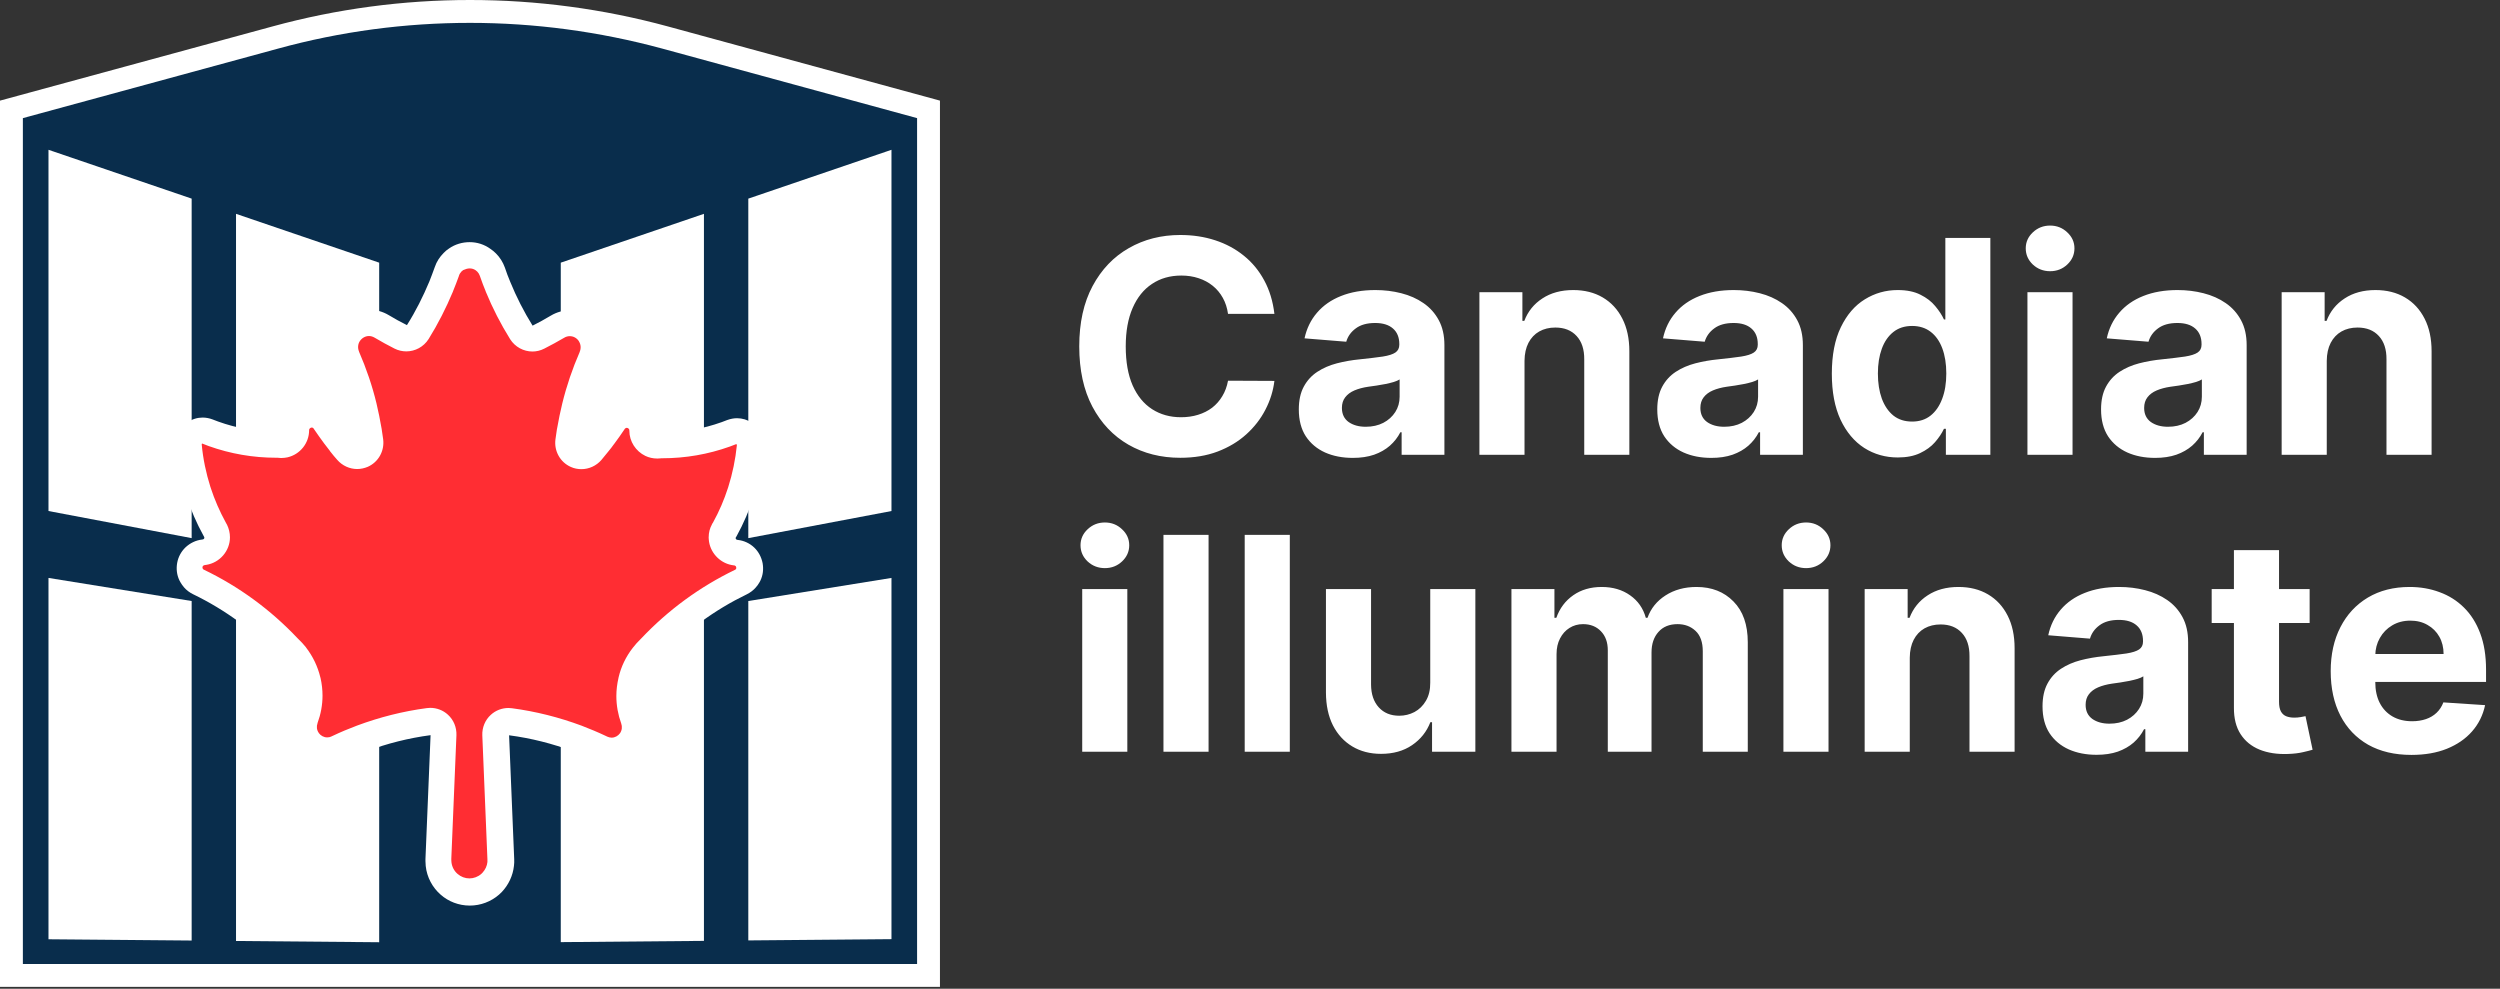 <svg width="842" height="333" viewBox="0 0 842 333" fill="none" xmlns="http://www.w3.org/2000/svg">
<rect x="0" y="0" width="842" height="333" fill="#333333" stroke="none"/>
<path d="M3.851 328.516V36.819L92.662 12.632C114.037 6.817 136.105 3.851 158.289 3.851C180.472 3.851 202.54 6.817 223.915 12.632L312.726 36.819V328.516H3.851Z" fill="#092d4c"/>
<path d="M158.289 7.703C180.126 7.703 201.847 10.63 222.914 16.329L308.875 39.784V324.665H7.703V39.784L93.664 16.368C114.73 10.591 136.452 7.703 158.289 7.703ZM158.289 0C135.874 0 113.459 2.966 91.661 8.935L0 33.892V332.368H316.577V33.892L224.916 8.897C203.118 2.966 180.703 0 158.289 0Z" fill="white"/>
<path d="M16.33 50.452C32.389 55.921 48.45 61.428 64.548 66.897C64.548 105.025 64.548 143.115 64.548 181.242C48.488 178.2 32.428 175.157 16.33 172.115C16.33 131.561 16.33 91.006 16.33 50.452Z" fill="white"/>
<path d="M79.491 72.019C95.551 77.488 111.611 82.996 127.709 88.465C127.709 123.357 127.709 158.289 127.709 193.182C111.649 190.139 95.589 187.097 79.491 184.054C79.491 146.696 79.491 109.377 79.491 72.019Z" fill="white"/>
<path d="M16.33 194.645C32.389 197.225 48.45 199.806 64.548 202.425C64.548 240.553 64.548 278.642 64.548 316.77C48.488 316.616 32.428 316.5 16.33 316.346C16.33 275.792 16.33 235.238 16.33 194.645Z" fill="white"/>
<path d="M79.491 204.851C95.551 207.431 111.611 210.012 127.709 212.63C127.709 247.523 127.709 282.455 127.709 317.347C111.649 317.193 95.589 317.078 79.491 316.924C79.491 279.566 79.491 242.208 79.491 204.851Z" fill="white"/>
<path d="M188.868 88.465C204.928 82.996 220.988 77.488 237.086 72.019C237.086 109.377 237.086 146.735 237.086 184.093C221.026 187.135 204.966 190.178 188.868 193.22C188.868 158.289 188.868 123.357 188.868 88.465Z" fill="white"/>
<path d="M252.029 66.897C268.089 61.428 284.149 55.921 300.248 50.452C300.248 91.006 300.248 131.561 300.248 172.115C284.188 175.157 268.128 178.2 252.029 181.242C252.029 143.115 252.029 105.025 252.029 66.897Z" fill="white"/>
<path d="M188.868 212.592C204.928 210.012 220.988 207.431 237.086 204.812C237.086 242.17 237.086 279.528 237.086 316.885C221.026 317.04 204.966 317.155 188.868 317.309C188.868 282.416 188.868 247.523 188.868 212.592Z" fill="white"/>
<path d="M252.029 202.425C268.089 199.844 284.149 197.264 300.248 194.645C300.248 235.199 300.248 275.753 300.248 316.308C284.188 316.462 268.128 316.577 252.029 316.731C252.029 278.642 252.029 240.553 252.029 202.425Z" fill="white"/>
<path d="M158.283 300.357C155.763 300.357 153.286 299.428 151.385 297.792C149.351 296.023 148.113 293.591 147.803 290.938C147.759 290.496 147.759 290.142 147.759 289.744V289.169L149.483 247.514C149.528 246.187 148.997 244.949 148.068 244.065C147.228 243.313 146.167 242.915 145.106 242.915C144.929 242.915 144.708 242.915 144.531 242.959C136.881 243.976 129.275 245.878 122.023 248.575C119.325 249.592 116.628 250.742 114.019 251.98C113.93 252.024 113.842 252.068 113.754 252.068C112.692 252.599 111.587 252.82 110.393 252.82C107.828 252.82 105.396 251.538 103.937 249.415C102.433 247.293 102.124 244.551 103.052 242.119C103.981 239.598 104.467 236.989 104.467 234.38C104.467 232.7 104.29 231.02 103.892 229.339C103.892 229.251 103.848 229.207 103.848 229.118C103.141 226.111 101.77 223.325 99.868 220.849C99.161 219.965 98.365 219.08 97.525 218.328C97.525 218.328 97.525 218.328 97.481 218.284C97.481 218.284 97.304 218.107 97.259 218.063C88.548 208.865 78.377 201.392 67.013 195.909C66.969 195.865 66.88 195.865 66.836 195.82C66.261 195.511 65.775 195.157 65.377 194.671C65.111 194.361 64.89 194.052 64.713 193.742C64.713 193.698 64.669 193.698 64.669 193.654C64.669 193.654 64.537 193.433 64.537 193.344C64.094 192.371 63.962 191.31 64.139 190.204C64.315 189.143 64.846 188.17 65.642 187.419C66.438 186.623 67.499 186.136 68.605 186.004C68.693 186.004 68.782 186.004 68.87 185.959C68.959 185.959 69.047 185.959 69.135 185.915C71.567 185.561 73.381 183.439 73.381 181.007C73.381 180.211 73.204 179.459 72.85 178.796C72.761 178.663 72.717 178.53 72.629 178.353C72.585 178.309 72.585 178.265 72.54 178.177C70.374 174.197 68.516 169.996 67.145 165.662L67.057 165.353C65.465 160.4 64.448 155.271 63.962 150.097V150.053C63.962 149.964 63.962 149.831 63.962 149.743V149.655C63.962 148.24 64.625 146.913 65.731 145.984C65.819 145.94 65.907 145.852 65.996 145.807C66.748 145.277 67.588 145.011 68.516 145.011C69.047 145.011 69.622 145.1 70.153 145.321C70.86 145.631 71.523 145.852 72.187 146.073C78.996 148.505 86.16 149.743 93.457 149.743H93.81C94.031 149.743 94.252 149.743 94.429 149.787C94.606 149.831 94.827 149.831 95.004 149.831H95.269C95.623 149.831 95.977 149.787 96.331 149.699C98.586 149.212 100.178 147.178 100.178 144.835C100.178 143.331 100.709 142.049 101.726 141.032C102.699 140.059 104.069 139.484 105.484 139.484C107.165 139.484 108.757 140.28 109.774 141.695C109.818 141.739 109.862 141.828 109.906 141.872C110.968 143.464 112.117 145.056 113.267 146.648C113.311 146.692 113.356 146.736 113.4 146.78C114.063 147.665 114.594 148.328 115.124 149.035C116.053 150.185 116.761 151.07 117.468 151.866C118.308 152.883 119.546 153.413 120.829 153.413C121.448 153.413 122.067 153.281 122.642 153.015C124.411 152.219 125.472 150.362 125.207 148.416C125.03 147.178 124.897 146.029 124.72 144.967C124.72 144.923 124.72 144.879 124.676 144.79C124.278 142.226 123.703 139.528 123.04 136.787C121.669 131.171 119.767 125.555 117.38 120.116C116.274 117.595 116.495 114.721 117.999 112.421C119.502 110.078 122.067 108.707 124.809 108.707C126.224 108.707 127.639 109.105 128.921 109.856C131.044 111.139 133.21 112.333 135.377 113.394C135.996 113.704 136.66 113.836 137.323 113.836C138.826 113.836 140.241 113.085 141.082 111.758C144.089 106.938 146.742 101.764 148.953 96.369C149.616 94.689 150.279 93.009 150.854 91.372C151.296 90.178 151.916 89.117 152.8 88.277C152.8 88.277 152.8 88.277 152.844 88.233C153.154 87.923 153.552 87.614 154.038 87.26C155.32 86.376 156.868 85.933 158.504 85.933C160.096 85.933 161.688 86.42 163.015 87.304C163.457 87.614 163.855 87.923 164.209 88.277C164.209 88.277 164.209 88.277 164.253 88.321C165.093 89.161 165.756 90.178 166.199 91.372C166.862 93.274 167.569 95.087 168.1 96.413C170.311 101.808 172.964 107.026 175.971 111.802C176.811 113.129 178.227 113.88 179.73 113.88C180.393 113.88 181.101 113.748 181.72 113.394C183.842 112.333 186.009 111.139 188.132 109.856C189.414 109.105 190.829 108.707 192.244 108.707C194.986 108.707 197.506 110.078 199.054 112.421C200.558 114.721 200.779 117.595 199.673 120.116C197.33 125.466 195.428 131.082 194.013 136.787C193.35 139.484 192.819 142.137 192.377 144.658C192.333 144.79 192.333 144.967 192.289 145.1C192.112 146.161 191.979 147.222 191.802 148.416C191.537 150.362 192.598 152.219 194.411 153.015C194.986 153.281 195.605 153.413 196.224 153.413C197.506 153.413 198.745 152.883 199.585 151.866C200.292 151.07 201 150.185 201.884 149.08C202.503 148.284 203.078 147.532 203.653 146.824C203.697 146.78 203.742 146.736 203.742 146.692C204.935 145.1 206.041 143.508 207.102 141.916C207.146 141.872 207.191 141.783 207.235 141.739C208.252 140.368 209.8 139.528 211.48 139.528C212.851 139.528 214.266 140.103 215.239 141.076C216.212 142.093 216.786 143.42 216.786 144.879C216.786 146.913 218.025 148.726 219.838 149.522C220.413 149.787 221.032 149.92 221.695 149.92H221.96C222.093 149.92 222.226 149.92 222.358 149.92C222.668 149.876 222.977 149.876 223.154 149.876H223.464C230.76 149.876 237.924 148.637 244.778 146.205C245.53 145.94 246.149 145.719 246.768 145.454C247.343 145.233 247.917 145.144 248.448 145.144C249.333 145.144 250.217 145.409 251.013 145.94C251.101 145.984 251.146 146.029 251.234 146.117C252.339 146.957 253.003 148.328 253.135 149.876C253.135 150.008 253.135 150.097 253.135 150.229C252.649 155.403 251.588 160.533 250.04 165.441C250.04 165.485 249.952 165.706 249.952 165.751C248.581 169.996 246.768 174.241 244.557 178.265C244.512 178.353 244.468 178.442 244.38 178.53C244.336 178.619 244.291 178.663 244.247 178.751C244.247 178.751 244.247 178.796 244.203 178.796C243.849 179.459 243.628 180.255 243.628 181.051C243.628 181.184 243.628 181.272 243.628 181.405C243.805 183.66 245.485 185.561 247.696 185.959C247.917 186.004 248.094 186.004 248.227 186.048C248.271 186.048 248.271 186.048 248.315 186.048C249.421 186.18 250.482 186.667 251.322 187.463C252.074 188.215 252.605 189.187 252.826 190.293C253.003 191.398 252.87 192.46 252.428 193.433C252.428 193.477 252.384 193.477 252.384 193.521C252.339 193.565 252.339 193.609 252.339 193.654C252.339 193.654 252.339 193.698 252.295 193.698C252.118 194.052 251.853 194.361 251.588 194.715C251.19 195.201 250.703 195.555 250.128 195.865C250.084 195.909 249.996 195.909 249.952 195.953C238.631 201.436 228.416 208.91 219.661 218.152C219.617 218.196 219.617 218.196 219.572 218.24C219.572 218.24 219.44 218.373 219.351 218.417C218.511 219.213 217.759 220.053 217.096 220.937C215.195 223.414 213.824 226.2 213.116 229.207C213.116 229.251 213.072 229.295 213.072 229.383C212.674 230.975 212.497 232.7 212.497 234.469C212.497 237.166 212.939 239.731 213.868 242.163C214.752 244.595 214.443 247.337 212.984 249.459C211.524 251.582 209.092 252.864 206.527 252.864C205.378 252.864 204.228 252.599 203.122 252.068C203.034 252.024 202.946 251.98 202.857 251.98C200.248 250.742 197.551 249.592 194.853 248.619C187.557 245.878 179.995 243.976 172.345 243.003C172.168 242.959 171.947 242.959 171.77 242.959C170.665 242.959 169.604 243.357 168.808 244.109C167.835 244.993 167.304 246.231 167.393 247.558L169.117 289.346C169.161 289.877 169.117 290.363 169.073 290.849V290.894C168.808 293.193 167.791 295.36 166.243 297.04C166.022 297.261 165.756 297.527 165.58 297.704L165.535 297.748C163.236 299.428 160.804 300.357 158.283 300.357Z" fill="#FF2D33"/>
<path d="M158.195 90.4C158.946 90.4 159.61 90.621 160.184 91.019C160.406 91.196 160.582 91.328 160.715 91.461L160.759 91.505C161.113 91.859 161.423 92.345 161.6 92.876C162.263 94.866 163.015 96.723 163.589 98.138C163.589 98.138 163.589 98.138 163.589 98.182C165.889 103.798 168.675 109.193 171.814 114.234C173.495 116.888 176.369 118.391 179.332 118.391C180.658 118.391 182.029 118.081 183.312 117.418C185.567 116.268 187.778 115.075 190.033 113.748C190.608 113.394 191.271 113.217 191.89 113.217C193.128 113.217 194.278 113.836 194.986 114.942C194.986 114.942 194.986 114.942 194.986 114.986C195.649 116.003 195.737 117.33 195.251 118.479C195.251 118.479 195.251 118.479 195.251 118.524C192.819 124.095 190.829 129.932 189.37 135.902C188.706 138.688 188.132 141.386 187.689 143.994C187.645 144.216 187.601 144.437 187.557 144.658C187.38 145.719 187.247 146.825 187.07 148.019C186.584 151.91 188.662 155.669 192.244 157.261C193.394 157.791 194.632 158.012 195.826 158.012C198.346 158.012 200.823 156.907 202.547 154.917C203.255 154.077 204.007 153.148 204.935 151.998C205.599 151.202 206.173 150.451 206.704 149.699C206.748 149.61 206.837 149.566 206.881 149.478C208.119 147.842 209.269 146.161 210.374 144.525C210.419 144.481 210.419 144.437 210.463 144.392C210.64 144.216 210.861 144.083 211.082 144.083C211.303 144.083 211.568 144.216 211.701 144.348C211.834 144.481 211.966 144.658 211.966 145.012V145.056C211.966 148.682 214.133 151.998 217.361 153.546C218.555 154.121 219.926 154.43 221.297 154.43H221.474H221.518C221.783 154.43 222.048 154.43 222.314 154.386C222.446 154.386 222.668 154.342 222.756 154.342H223.021C230.848 154.342 238.498 153.015 245.795 150.406C246.546 150.141 247.254 149.876 247.873 149.61C247.917 149.61 247.961 149.566 247.961 149.566H248.006C248.05 149.61 248.138 149.743 248.183 149.92C247.696 154.74 246.723 159.472 245.264 164.07C245.22 164.159 245.22 164.247 245.176 164.336C243.893 168.316 242.213 172.251 240.134 176.01C240.09 176.098 240.046 176.187 239.958 176.275C239.869 176.408 239.781 176.541 239.737 176.717C239.737 176.762 239.692 176.762 239.692 176.806C239.117 177.867 238.675 179.282 238.675 181.051C238.675 181.272 238.675 181.493 238.719 181.714C239.029 185.915 242.257 189.497 246.37 190.293C246.679 190.337 246.989 190.381 247.21 190.426C247.254 190.426 247.298 190.426 247.298 190.426C247.387 190.426 247.563 190.514 247.74 190.647C247.829 190.735 247.917 190.824 247.961 191.089C248.006 191.31 247.961 191.487 247.917 191.575C247.873 191.664 247.829 191.708 247.74 191.796C247.696 191.841 247.652 191.885 247.608 191.885C247.563 191.885 247.519 191.929 247.519 191.929C235.712 197.634 225.055 205.416 215.946 215.056C215.946 215.056 215.946 215.1 215.902 215.1C215.858 215.145 215.813 215.189 215.769 215.233C214.796 216.162 213.912 217.179 213.116 218.196C210.817 221.159 209.18 224.519 208.34 228.145C208.34 228.234 208.296 228.278 208.296 228.367C207.854 230.312 207.588 232.346 207.588 234.425C207.588 237.609 208.163 240.748 209.225 243.667C209.623 244.772 209.49 245.966 208.827 246.939C208.163 247.868 207.102 248.442 205.997 248.442C205.51 248.442 204.979 248.31 204.493 248.089C204.36 248.044 204.272 248 204.139 247.912C201.442 246.629 198.656 245.48 195.914 244.418C188.309 241.588 180.437 239.598 172.433 238.537C172.035 238.493 171.682 238.449 171.284 238.449C169.073 238.449 166.95 239.245 165.314 240.748C163.368 242.517 162.351 245.038 162.44 247.646L164.164 289.39C164.164 289.435 164.164 289.435 164.164 289.479C164.164 289.744 164.164 290.009 164.164 290.23C164.164 290.275 164.164 290.275 164.164 290.319C164.032 291.646 163.457 292.884 162.528 293.901C162.396 294.033 162.219 294.21 162.174 294.255C162.13 294.299 162.13 294.299 162.086 294.343C160.98 295.316 159.521 295.846 158.106 295.846C156.647 295.846 155.232 295.316 154.126 294.343C152.932 293.326 152.225 291.911 152.048 290.407C152.004 290.098 152.004 289.877 152.004 289.656V289.169L153.728 247.602C153.817 244.993 152.8 242.473 150.854 240.704C149.218 239.2 147.095 238.404 144.884 238.404C144.486 238.404 144.133 238.449 143.735 238.493C135.731 239.554 127.86 241.544 120.254 244.374C117.424 245.435 114.682 246.585 111.985 247.868C111.852 247.912 111.719 247.956 111.631 248.044C111.189 248.266 110.702 248.354 110.172 248.354C109.066 248.354 108.005 247.779 107.341 246.851C107.341 246.851 107.341 246.851 107.341 246.806C106.678 245.878 106.545 244.684 106.943 243.578V243.534C108.049 240.527 108.624 237.432 108.624 234.292C108.624 232.346 108.403 230.312 107.961 228.367C107.961 228.278 107.916 228.145 107.872 228.057C106.988 224.431 105.396 221.114 103.096 218.107C103.096 218.063 103.052 218.063 103.052 218.019C102.256 217.002 101.327 216.029 100.355 215.1C100.31 215.056 100.266 215.012 100.222 214.968C91.157 205.372 80.544 197.589 68.693 191.885C68.649 191.885 68.605 191.841 68.605 191.841C68.56 191.796 68.516 191.752 68.428 191.708C68.428 191.708 68.428 191.664 68.383 191.664C68.339 191.62 68.339 191.575 68.339 191.575C68.339 191.575 68.339 191.531 68.295 191.531C68.295 191.487 68.251 191.487 68.251 191.443C68.207 191.31 68.162 191.177 68.207 190.956C68.251 190.779 68.295 190.647 68.428 190.558C68.516 190.47 68.693 190.381 68.826 190.337C68.914 190.337 69.003 190.337 69.047 190.293C69.18 190.293 69.312 190.249 69.445 190.249C73.999 189.541 77.449 185.561 77.449 180.963C77.449 179.503 77.095 178.044 76.476 176.762C76.343 176.541 76.21 176.319 76.078 176.054V176.01C76.078 176.01 76.078 175.966 76.034 175.966C73.999 172.251 72.275 168.316 70.948 164.247V164.203C70.904 164.115 70.904 164.07 70.86 163.982C69.401 159.339 68.383 154.563 67.941 149.699C67.941 149.655 67.941 149.655 67.941 149.61C67.941 149.522 68.03 149.434 68.074 149.389H68.118C68.87 149.699 69.577 149.964 70.285 150.23C77.581 152.839 85.231 154.165 93.014 154.165H93.368C93.412 154.165 93.412 154.165 93.456 154.165C93.81 154.209 94.208 154.254 94.562 154.254H94.606H94.783C95.49 154.254 96.154 154.165 96.817 154.032C101.062 153.06 104.113 149.257 104.113 144.879V144.923C104.113 144.569 104.246 144.392 104.379 144.26C104.511 144.127 104.777 143.994 104.998 143.994C105.307 143.994 105.528 144.171 105.617 144.304C105.617 144.348 105.661 144.348 105.661 144.392C106.767 146.029 107.961 147.709 109.199 149.389C109.243 149.478 109.287 149.522 109.376 149.61C110.039 150.495 110.569 151.202 111.144 151.91C111.144 151.91 111.144 151.91 111.144 151.954C112.073 153.148 112.825 154.032 113.576 154.873C115.301 156.863 117.777 157.968 120.298 157.968C121.492 157.968 122.73 157.703 123.88 157.216C127.462 155.624 129.54 151.866 129.054 147.974C128.877 146.692 128.7 145.498 128.523 144.348C128.523 144.26 128.479 144.216 128.479 144.127C128.036 141.474 127.462 138.688 126.798 135.858C125.383 129.977 123.393 124.14 120.917 118.435C120.917 118.435 120.917 118.435 120.917 118.391C120.431 117.241 120.519 115.915 121.182 114.898C121.89 113.836 123.04 113.173 124.278 113.173C124.897 113.173 125.516 113.35 126.135 113.704C128.346 115.03 130.645 116.268 132.901 117.418C134.139 118.037 135.51 118.347 136.836 118.347C139.799 118.347 142.673 116.843 144.354 114.19C147.493 109.149 150.235 103.754 152.579 98.138V98.094C153.286 96.369 153.949 94.645 154.569 92.92C154.569 92.92 154.569 92.92 154.569 92.876C154.745 92.301 155.055 91.859 155.409 91.461L155.453 91.417C155.586 91.284 155.762 91.151 155.984 90.975C156.78 90.621 157.487 90.4 158.195 90.4ZM158.195 81.556C155.718 81.556 153.286 82.263 151.252 83.678C150.589 84.12 149.97 84.607 149.439 85.182C148.112 86.508 147.051 88.1 146.432 89.957C145.857 91.594 145.238 93.186 144.619 94.778C142.496 99.863 140.02 104.815 137.057 109.503C134.935 108.441 132.901 107.336 130.867 106.098C128.921 104.948 126.71 104.329 124.499 104.329C120.254 104.329 116.318 106.452 113.974 110.078C111.675 113.615 111.321 118.081 113.002 121.973C115.257 127.147 117.07 132.497 118.396 137.936C119.016 140.501 119.546 143.11 119.988 145.675C119.988 145.719 119.988 145.719 119.988 145.763C120.165 146.869 120.342 147.974 120.475 149.08C119.723 148.195 118.971 147.311 118.264 146.382C117.601 145.586 117.026 144.835 116.495 144.083C115.345 142.579 114.284 141.032 113.267 139.484C111.454 136.787 108.447 135.15 105.219 135.15C102.654 135.15 100.134 136.212 98.32 138.025C96.507 139.882 95.49 142.314 95.49 144.923V144.967C95.49 145.277 95.269 145.454 95.093 145.498C95.093 145.498 95.048 145.498 95.004 145.498H94.827C94.783 145.498 94.783 145.498 94.783 145.498C94.385 145.454 93.987 145.41 93.589 145.41H93.235C86.425 145.41 79.792 144.26 73.425 141.96C72.805 141.739 72.186 141.518 71.567 141.253C70.506 140.855 69.356 140.634 68.251 140.634C66.482 140.634 64.713 141.164 63.21 142.226C63.033 142.358 62.9 142.447 62.767 142.579C60.556 144.348 59.318 146.957 59.318 149.699V149.832C59.318 150.097 59.318 150.318 59.363 150.583C59.893 156.067 60.999 161.55 62.679 166.812C62.723 166.945 62.767 167.033 62.767 167.122C64.271 171.721 66.172 176.143 68.516 180.388C68.605 180.565 68.693 180.697 68.781 180.874C68.826 180.963 68.826 181.051 68.826 181.139C68.826 181.361 68.605 181.626 68.339 181.67C68.251 181.67 68.207 181.714 68.118 181.714C65.996 181.935 64.006 182.908 62.458 184.367C60.999 185.783 60.026 187.596 59.672 189.585C59.318 191.575 59.539 193.609 60.424 195.467C60.512 195.644 60.601 195.865 60.733 196.042C61.087 196.661 61.485 197.236 61.972 197.81C62.812 198.783 63.829 199.535 64.978 200.11C75.857 205.372 85.629 212.536 93.987 221.38C94.12 221.512 94.252 221.645 94.385 221.778C95.048 222.397 95.667 223.104 96.242 223.812C97.79 225.758 98.851 228.013 99.426 230.401C99.736 231.771 99.912 233.142 99.912 234.602C99.912 236.724 99.514 238.802 98.807 240.792C97.392 244.595 97.922 248.84 100.222 252.157C102.521 255.518 106.324 257.508 110.304 257.508C112.117 257.508 113.93 257.11 115.611 256.314C118.175 255.075 120.784 253.97 123.482 252.997C130.424 250.388 137.676 248.575 145.017 247.602L143.292 289.346V290.009C143.292 290.584 143.337 291.115 143.381 291.646C143.779 295.493 145.68 298.942 148.422 301.33C151.031 303.629 154.48 305 158.239 305C161.865 305 165.358 303.673 168.056 301.33C168.409 301.02 168.719 300.711 169.029 300.401C171.284 298.013 172.743 294.918 173.097 291.646C173.185 290.894 173.229 290.142 173.185 289.39L171.461 247.646C178.845 248.619 186.053 250.432 192.996 253.041C195.649 254.014 198.302 255.164 200.867 256.358C202.547 257.154 204.316 257.552 206.173 257.552C210.197 257.552 213.956 255.562 216.3 252.201C218.599 248.885 219.086 244.64 217.715 240.837C216.963 238.891 216.609 236.813 216.609 234.69C216.609 233.275 216.786 231.86 217.096 230.489C217.671 228.101 218.732 225.89 220.28 223.9C220.855 223.149 221.474 222.485 222.137 221.822C222.27 221.689 222.402 221.557 222.535 221.424C230.892 212.58 240.665 205.416 251.543 200.154C252.693 199.579 253.71 198.827 254.55 197.855C255.037 197.324 255.435 196.749 255.788 196.13C255.877 195.953 255.965 195.776 256.098 195.555C256.982 193.698 257.203 191.708 256.85 189.674C256.452 187.684 255.523 185.871 254.064 184.456C252.56 182.997 250.57 182.068 248.492 181.847C248.404 181.847 248.315 181.847 248.227 181.803C248.006 181.758 247.785 181.493 247.74 181.272C247.74 181.184 247.74 181.139 247.785 181.095C247.829 181.051 247.829 180.963 247.873 180.918C247.917 180.83 247.961 180.741 248.05 180.653C250.394 176.408 252.339 171.897 253.843 167.299C253.887 167.166 253.931 167.077 253.975 166.989C255.656 161.727 256.761 156.288 257.292 150.76C257.292 150.495 257.336 150.274 257.336 150.008V149.876C257.203 147.09 255.921 144.481 253.754 142.756C253.577 142.624 253.445 142.535 253.268 142.403C251.764 141.385 249.996 140.855 248.227 140.855C247.121 140.855 246.016 141.076 244.91 141.474C244.291 141.739 243.672 141.96 243.053 142.181C236.73 144.437 230.097 145.631 223.242 145.631H222.844C222.446 145.631 222.048 145.675 221.65 145.719C221.65 145.719 221.65 145.719 221.606 145.719H221.429C221.429 145.719 221.385 145.719 221.341 145.719C221.164 145.675 220.943 145.498 220.943 145.188V145.144C220.943 142.535 219.926 140.059 218.113 138.246C216.3 136.433 213.779 135.372 211.215 135.372C207.986 135.372 204.979 137.008 203.166 139.705C202.149 141.253 201.044 142.801 199.938 144.304C199.408 145.012 198.833 145.763 198.17 146.559C197.462 147.444 196.71 148.372 195.959 149.257C196.091 148.151 196.268 147.046 196.445 145.94C196.445 145.896 196.445 145.896 196.445 145.852C196.843 143.287 197.418 140.678 198.037 138.113C199.408 132.674 201.177 127.279 203.432 122.15C205.156 118.258 204.803 113.792 202.459 110.255C200.115 106.673 196.18 104.506 191.935 104.506C189.724 104.506 187.513 105.125 185.567 106.275C183.577 107.469 181.499 108.618 179.376 109.68C176.458 104.992 173.937 100.04 171.859 94.954C171.195 93.362 170.576 91.77 170.046 90.134C169.382 88.277 168.365 86.685 167.039 85.359C166.464 84.784 165.889 84.297 165.226 83.855C163.103 82.307 160.671 81.556 158.195 81.556Z" fill="white"/>
<path d="M429.219 105.716H413.599C413.313 103.695 412.731 101.9 411.851 100.33C410.972 98.737 409.842 97.382 408.463 96.265C407.084 95.147 405.491 94.291 403.684 93.697C401.901 93.103 399.963 92.805 397.871 92.805C394.091 92.805 390.798 93.745 387.992 95.623C385.187 97.477 383.011 100.188 381.466 103.754C379.92 107.297 379.148 111.6 379.148 116.664C379.148 121.871 379.92 126.246 381.466 129.789C383.035 133.331 385.222 136.006 388.028 137.813C390.834 139.62 394.079 140.523 397.764 140.523C399.833 140.523 401.747 140.25 403.506 139.703C405.289 139.156 406.87 138.36 408.249 137.314C409.628 136.244 410.769 134.948 411.673 133.426C412.6 131.905 413.242 130.169 413.599 128.219L429.219 128.291C428.815 131.643 427.805 134.877 426.188 137.991C424.595 141.082 422.443 143.852 419.733 146.301C417.046 148.726 413.837 150.652 410.104 152.078C406.395 153.481 402.198 154.182 397.514 154.182C391 154.182 385.175 152.708 380.039 149.76C374.928 146.812 370.886 142.544 367.914 136.957C364.966 131.37 363.491 124.605 363.491 116.664C363.491 108.7 364.989 101.923 367.985 96.336C370.981 90.749 375.046 86.493 380.182 83.569C385.318 80.62 391.095 79.146 397.514 79.146C401.747 79.146 405.67 79.741 409.283 80.93C412.921 82.118 416.143 83.854 418.948 86.136C421.754 88.395 424.036 91.165 425.796 94.446C427.579 97.727 428.72 101.484 429.219 105.716ZM455.628 154.218C452.133 154.218 449.019 153.612 446.284 152.399C443.55 151.163 441.387 149.344 439.794 146.943C438.224 144.518 437.44 141.498 437.44 137.884C437.44 134.841 437.999 132.285 439.116 130.217C440.233 128.148 441.755 126.484 443.681 125.224C445.607 123.964 447.794 123.012 450.243 122.371C452.716 121.729 455.307 121.277 458.018 121.015C461.204 120.682 463.771 120.373 465.721 120.088C467.671 119.779 469.085 119.327 469.965 118.733C470.845 118.138 471.285 117.259 471.285 116.094V115.88C471.285 113.621 470.571 111.874 469.145 110.637C467.742 109.401 465.745 108.783 463.153 108.783C460.419 108.783 458.244 109.389 456.627 110.602C455.01 111.79 453.94 113.288 453.417 115.095L439.366 113.954C440.079 110.625 441.482 107.748 443.574 105.323C445.666 102.874 448.365 100.996 451.67 99.689C454.998 98.357 458.85 97.691 463.225 97.691C466.268 97.691 469.18 98.048 471.962 98.761C474.768 99.475 477.252 100.58 479.416 102.078C481.603 103.576 483.327 105.502 484.587 107.855C485.847 110.185 486.477 112.979 486.477 116.236V153.184H472.069V145.588H471.641C470.761 147.299 469.585 148.809 468.11 150.117C466.636 151.401 464.865 152.411 462.797 153.148C460.728 153.861 458.339 154.218 455.628 154.218ZM459.979 143.733C462.214 143.733 464.187 143.293 465.899 142.413C467.611 141.51 468.955 140.297 469.929 138.776C470.904 137.254 471.392 135.53 471.392 133.605V127.791C470.916 128.1 470.262 128.386 469.43 128.647C468.622 128.885 467.706 129.111 466.684 129.325C465.662 129.515 464.639 129.693 463.617 129.86C462.595 130.003 461.667 130.133 460.835 130.252C459.052 130.514 457.495 130.93 456.163 131.5C454.832 132.071 453.798 132.844 453.06 133.819C452.323 134.77 451.955 135.958 451.955 137.385C451.955 139.453 452.704 141.034 454.202 142.128C455.723 143.198 457.649 143.733 459.979 143.733ZM513.457 121.515V153.184H498.264V98.405H512.743V108.069H513.385C514.598 104.884 516.631 102.363 519.484 100.509C522.337 98.63 525.796 97.691 529.862 97.691C533.666 97.691 536.983 98.523 539.812 100.188C542.641 101.852 544.841 104.23 546.41 107.321C547.979 110.388 548.764 114.049 548.764 118.305V153.184H533.571V121.015C533.595 117.663 532.739 115.048 531.003 113.169C529.268 111.267 526.878 110.316 523.835 110.316C521.79 110.316 519.983 110.756 518.414 111.636C516.868 112.516 515.656 113.799 514.776 115.487C513.92 117.152 513.48 119.161 513.457 121.515ZM576.358 154.218C572.863 154.218 569.749 153.612 567.014 152.399C564.28 151.163 562.117 149.344 560.524 146.943C558.954 144.518 558.17 141.498 558.17 137.884C558.17 134.841 558.729 132.285 559.846 130.217C560.963 128.148 562.485 126.484 564.411 125.224C566.337 123.964 568.524 123.012 570.973 122.371C573.446 121.729 576.037 121.277 578.748 121.015C581.934 120.682 584.501 120.373 586.451 120.088C588.401 119.779 589.815 119.327 590.695 118.733C591.575 118.138 592.015 117.259 592.015 116.094V115.88C592.015 113.621 591.301 111.874 589.875 110.637C588.472 109.401 586.475 108.783 583.883 108.783C581.149 108.783 578.974 109.389 577.357 110.602C575.74 111.79 574.67 113.288 574.147 115.095L560.096 113.954C560.809 110.625 562.212 107.748 564.304 105.323C566.396 102.874 569.095 100.996 572.4 99.689C575.728 98.357 579.58 97.691 583.955 97.691C586.998 97.691 589.91 98.048 592.692 98.761C595.498 99.475 597.982 100.58 600.146 102.078C602.333 103.576 604.057 105.502 605.317 107.855C606.577 110.185 607.207 112.979 607.207 116.236V153.184H592.799V145.588H592.371C591.491 147.299 590.315 148.809 588.84 150.117C587.366 151.401 585.595 152.411 583.527 153.148C581.458 153.861 579.069 154.218 576.358 154.218ZM580.709 143.733C582.944 143.733 584.918 143.293 586.629 142.413C588.341 141.51 589.685 140.297 590.659 138.776C591.634 137.254 592.122 135.53 592.122 133.605V127.791C591.646 128.1 590.992 128.386 590.16 128.647C589.352 128.885 588.436 129.111 587.414 129.325C586.392 129.515 585.369 129.693 584.347 129.86C583.325 130.003 582.397 130.133 581.565 130.252C579.782 130.514 578.225 130.93 576.893 131.5C575.562 132.071 574.528 132.844 573.79 133.819C573.053 134.77 572.685 135.958 572.685 137.385C572.685 139.453 573.434 141.034 574.932 142.128C576.453 143.198 578.379 143.733 580.709 143.733ZM639.18 154.075C635.019 154.075 631.25 153.006 627.874 150.866C624.522 148.702 621.859 145.528 619.886 141.344C617.936 137.135 616.961 131.976 616.961 125.866C616.961 119.589 617.972 114.37 619.993 110.209C622.014 106.025 624.7 102.898 628.053 100.83C631.429 98.737 635.126 97.691 639.144 97.691C642.211 97.691 644.767 98.214 646.812 99.261C648.88 100.283 650.544 101.567 651.804 103.112C653.088 104.634 654.063 106.132 654.729 107.606H655.193V80.145H670.35V153.184H655.371V144.411H654.729C654.016 145.932 653.005 147.442 651.697 148.94C650.414 150.414 648.737 151.638 646.669 152.613C644.624 153.588 642.128 154.075 639.18 154.075ZM643.994 141.985C646.443 141.985 648.512 141.32 650.2 139.988C651.911 138.633 653.219 136.743 654.123 134.318C655.05 131.893 655.513 129.052 655.513 125.794C655.513 122.537 655.062 119.708 654.158 117.306C653.255 114.905 651.947 113.05 650.235 111.743C648.523 110.435 646.443 109.781 643.994 109.781C641.498 109.781 639.394 110.459 637.682 111.814C635.97 113.169 634.674 115.048 633.794 117.449C632.915 119.85 632.475 122.632 632.475 125.794C632.475 128.98 632.915 131.798 633.794 134.246C634.698 136.672 635.994 138.574 637.682 139.953C639.394 141.308 641.498 141.985 643.994 141.985ZM682.841 153.184V98.405H698.033V153.184H682.841ZM690.473 91.343C688.214 91.343 686.276 90.594 684.66 89.096C683.067 87.575 682.27 85.756 682.27 83.64C682.27 81.548 683.067 79.753 684.66 78.255C686.276 76.733 688.214 75.972 690.473 75.972C692.731 75.972 694.657 76.733 696.25 78.255C697.867 79.753 698.675 81.548 698.675 83.64C698.675 85.756 697.867 87.575 696.25 89.096C694.657 90.594 692.731 91.343 690.473 91.343ZM725.824 154.218C722.329 154.218 719.215 153.612 716.48 152.399C713.746 151.163 711.583 149.344 709.99 146.943C708.42 144.518 707.636 141.498 707.636 137.884C707.636 134.841 708.195 132.285 709.312 130.217C710.429 128.148 711.951 126.484 713.877 125.224C715.803 123.964 717.99 123.012 720.439 122.371C722.912 121.729 725.503 121.277 728.214 121.015C731.4 120.682 733.967 120.373 735.917 120.088C737.867 119.779 739.281 119.327 740.161 118.733C741.041 118.138 741.48 117.259 741.48 116.094V115.88C741.48 113.621 740.767 111.874 739.341 110.637C737.938 109.401 735.941 108.783 733.349 108.783C730.615 108.783 728.44 109.389 726.823 110.602C725.206 111.79 724.136 113.288 723.613 115.095L709.562 113.954C710.275 110.625 711.678 107.748 713.77 105.323C715.862 102.874 718.561 100.996 721.866 99.689C725.194 98.357 729.046 97.691 733.421 97.691C736.464 97.691 739.376 98.048 742.158 98.761C744.964 99.475 747.448 100.58 749.612 102.078C751.799 103.576 753.523 105.502 754.783 107.855C756.043 110.185 756.673 112.979 756.673 116.236V153.184H742.265V145.588H741.837C740.957 147.299 739.781 148.809 738.306 150.117C736.832 151.401 735.061 152.411 732.993 153.148C730.924 153.861 728.535 154.218 725.824 154.218ZM730.175 143.733C732.41 143.733 734.383 143.293 736.095 142.413C737.807 141.51 739.15 140.297 740.125 138.776C741.1 137.254 741.587 135.53 741.587 133.605V127.791C741.112 128.1 740.458 128.386 739.626 128.647C738.818 128.885 737.902 129.111 736.88 129.325C735.858 129.515 734.835 129.693 733.813 129.86C732.79 130.003 731.863 130.133 731.031 130.252C729.248 130.514 727.691 130.93 726.359 131.5C725.028 132.071 723.993 132.844 723.256 133.819C722.519 134.77 722.151 135.958 722.151 137.385C722.151 139.453 722.9 141.034 724.398 142.128C725.919 143.198 727.845 143.733 730.175 143.733ZM783.653 121.515V153.184H768.46V98.405H782.939V108.069H783.581C784.794 104.884 786.827 102.363 789.68 100.509C792.533 98.63 795.992 97.691 800.058 97.691C803.862 97.691 807.179 98.523 810.008 100.188C812.837 101.852 815.037 104.23 816.606 107.321C818.175 110.388 818.96 114.049 818.96 118.305V153.184H803.767V121.015C803.791 117.663 802.935 115.048 801.199 113.169C799.463 111.267 797.074 110.316 794.031 110.316C791.986 110.316 790.179 110.756 788.61 111.636C787.064 112.516 785.852 113.799 784.972 115.487C784.116 117.152 783.676 119.161 783.653 121.515ZM364.49 253.184V198.405H379.683V253.184H364.49ZM372.122 191.343C369.863 191.343 367.926 190.594 366.309 189.096C364.716 187.575 363.919 185.756 363.919 183.64C363.919 181.548 364.716 179.753 366.309 178.255C367.926 176.733 369.863 175.972 372.122 175.972C374.381 175.972 376.307 176.733 377.9 178.255C379.516 179.753 380.325 181.548 380.325 183.64C380.325 185.756 379.516 187.575 377.9 189.096C376.307 190.594 374.381 191.343 372.122 191.343ZM407.046 180.145V253.184H391.853V180.145H407.046ZM434.408 180.145V253.184H419.216V180.145H434.408ZM481.707 229.86V198.405H496.9V253.184H482.313V243.234H481.743C480.507 246.443 478.45 249.023 475.573 250.973C472.72 252.922 469.237 253.897 465.124 253.897C461.462 253.897 458.241 253.065 455.459 251.401C452.677 249.736 450.502 247.371 448.932 244.304C447.387 241.237 446.602 237.563 446.579 233.284V198.405H461.771V230.573C461.795 233.807 462.663 236.363 464.375 238.241C466.087 240.119 468.381 241.058 471.258 241.058C473.089 241.058 474.8 240.642 476.393 239.81C477.986 238.954 479.27 237.694 480.245 236.03C481.244 234.365 481.731 232.309 481.707 229.86ZM509.052 253.184V198.405H523.532V208.069H524.174C525.315 204.86 527.217 202.328 529.88 200.473C532.543 198.619 535.729 197.691 539.438 197.691C543.194 197.691 546.392 198.631 549.031 200.509C551.67 202.363 553.43 204.884 554.309 208.069H554.88C555.997 204.931 558.018 202.423 560.943 200.544C563.891 198.642 567.374 197.691 571.392 197.691C576.504 197.691 580.653 199.32 583.839 202.577C587.048 205.811 588.653 210.399 588.653 216.343V253.184H573.496V219.339C573.496 216.296 572.688 214.013 571.071 212.492C569.454 210.97 567.433 210.209 565.008 210.209C562.25 210.209 560.099 211.089 558.553 212.848C557.008 214.584 556.235 216.878 556.235 219.731V253.184H541.506V219.018C541.506 216.332 540.733 214.192 539.188 212.599C537.666 211.006 535.657 210.209 533.161 210.209C531.473 210.209 529.951 210.637 528.596 211.493C527.264 212.325 526.206 213.502 525.422 215.024C524.637 216.522 524.245 218.281 524.245 220.302V253.184H509.052ZM600.654 253.184V198.405H615.847V253.184H600.654ZM608.286 191.343C606.027 191.343 604.09 190.594 602.473 189.096C600.88 187.575 600.083 185.756 600.083 183.64C600.083 181.548 600.88 179.753 602.473 178.255C604.09 176.733 606.027 175.972 608.286 175.972C610.545 175.972 612.471 176.733 614.064 178.255C615.68 179.753 616.489 181.548 616.489 183.64C616.489 185.756 615.68 187.575 614.064 189.096C612.471 190.594 610.545 191.343 608.286 191.343ZM643.21 221.515V253.184H628.017V198.405H642.496V208.069H643.138C644.351 204.884 646.384 202.363 649.237 200.509C652.09 198.631 655.549 197.691 659.615 197.691C663.419 197.691 666.736 198.524 669.565 200.188C672.394 201.852 674.593 204.23 676.163 207.321C677.732 210.388 678.516 214.049 678.516 218.305V253.184H663.324V221.015C663.348 217.663 662.492 215.048 660.756 213.169C659.02 211.267 656.631 210.316 653.588 210.316C651.543 210.316 649.736 210.756 648.167 211.636C646.621 212.516 645.409 213.799 644.529 215.487C643.673 217.152 643.233 219.161 643.21 221.515ZM706.111 254.218C702.616 254.218 699.501 253.612 696.767 252.399C694.033 251.163 691.869 249.344 690.277 246.943C688.707 244.518 687.923 241.498 687.923 237.884C687.923 234.841 688.481 232.285 689.599 230.217C690.716 228.148 692.238 226.484 694.164 225.224C696.09 223.964 698.277 223.012 700.726 222.371C703.199 221.729 705.79 221.277 708.501 221.015C711.687 220.682 714.254 220.373 716.204 220.088C718.154 219.779 719.568 219.327 720.448 218.733C721.328 218.138 721.767 217.259 721.767 216.094V215.88C721.767 213.621 721.054 211.874 719.628 210.637C718.225 209.401 716.228 208.783 713.636 208.783C710.902 208.783 708.726 209.389 707.11 210.602C705.493 211.79 704.423 213.288 703.9 215.095L689.849 213.954C690.562 210.625 691.965 207.748 694.057 205.323C696.149 202.874 698.848 200.996 702.152 199.689C705.481 198.357 709.333 197.691 713.707 197.691C716.751 197.691 719.663 198.048 722.445 198.761C725.251 199.475 727.735 200.58 729.899 202.078C732.086 203.576 733.81 205.502 735.07 207.855C736.33 210.185 736.96 212.979 736.96 216.236V253.184H722.552V245.588H722.124C721.244 247.299 720.067 248.809 718.593 250.117C717.119 251.401 715.348 252.411 713.28 253.148C711.211 253.861 708.822 254.218 706.111 254.218ZM710.462 243.733C712.697 243.733 714.67 243.293 716.382 242.413C718.094 241.51 719.437 240.297 720.412 238.776C721.387 237.254 721.874 235.53 721.874 233.605V227.791C721.399 228.1 720.745 228.386 719.913 228.647C719.105 228.885 718.189 229.111 717.167 229.325C716.144 229.515 715.122 229.693 714.1 229.86C713.077 230.003 712.15 230.133 711.318 230.252C709.535 230.514 707.978 230.93 706.646 231.5C705.315 232.071 704.28 232.844 703.543 233.819C702.806 234.77 702.438 235.958 702.438 237.385C702.438 239.453 703.187 241.034 704.685 242.128C706.206 243.198 708.132 243.733 710.462 243.733ZM777.884 198.405V209.817H744.895V198.405H777.884ZM752.385 185.28H767.577V236.351C767.577 237.753 767.791 238.847 768.219 239.632C768.647 240.393 769.242 240.927 770.002 241.237C770.787 241.546 771.69 241.7 772.713 241.7C773.426 241.7 774.139 241.641 774.853 241.522C775.566 241.379 776.113 241.272 776.493 241.201L778.883 252.506C778.122 252.744 777.052 253.017 775.673 253.326C774.294 253.659 772.618 253.861 770.644 253.933C766.983 254.075 763.773 253.588 761.015 252.471C758.281 251.353 756.153 249.617 754.631 247.264C753.11 244.91 752.361 241.938 752.385 238.348V185.28ZM812.157 254.254C806.522 254.254 801.672 253.113 797.606 250.83C793.564 248.524 790.449 245.267 788.262 241.058C786.075 236.826 784.981 231.821 784.981 226.044C784.981 220.409 786.075 215.464 788.262 211.208C790.449 206.952 793.528 203.635 797.499 201.258C801.493 198.88 806.177 197.691 811.55 197.691C815.164 197.691 818.529 198.274 821.643 199.439C824.782 200.58 827.516 202.304 829.846 204.61C832.2 206.916 834.03 209.817 835.338 213.312C836.646 216.783 837.3 220.849 837.3 225.509V229.682H791.044V220.266H822.998C822.998 218.079 822.523 216.141 821.572 214.453C820.621 212.765 819.301 211.446 817.613 210.495C815.949 209.52 814.011 209.032 811.8 209.032C809.494 209.032 807.449 209.567 805.666 210.637C803.907 211.683 802.528 213.098 801.529 214.881C800.53 216.641 800.019 218.602 799.995 220.766V229.717C799.995 232.428 800.495 234.77 801.493 236.743C802.516 238.716 803.954 240.238 805.809 241.308C807.663 242.378 809.862 242.913 812.406 242.913C814.094 242.913 815.64 242.675 817.043 242.199C818.445 241.724 819.646 241.011 820.645 240.06C821.643 239.109 822.404 237.944 822.927 236.565L836.979 237.492C836.265 240.868 834.803 243.816 832.592 246.336C830.405 248.833 827.575 250.782 824.104 252.185C820.657 253.564 816.674 254.254 812.157 254.254Z" fill="white"/>
</svg>
